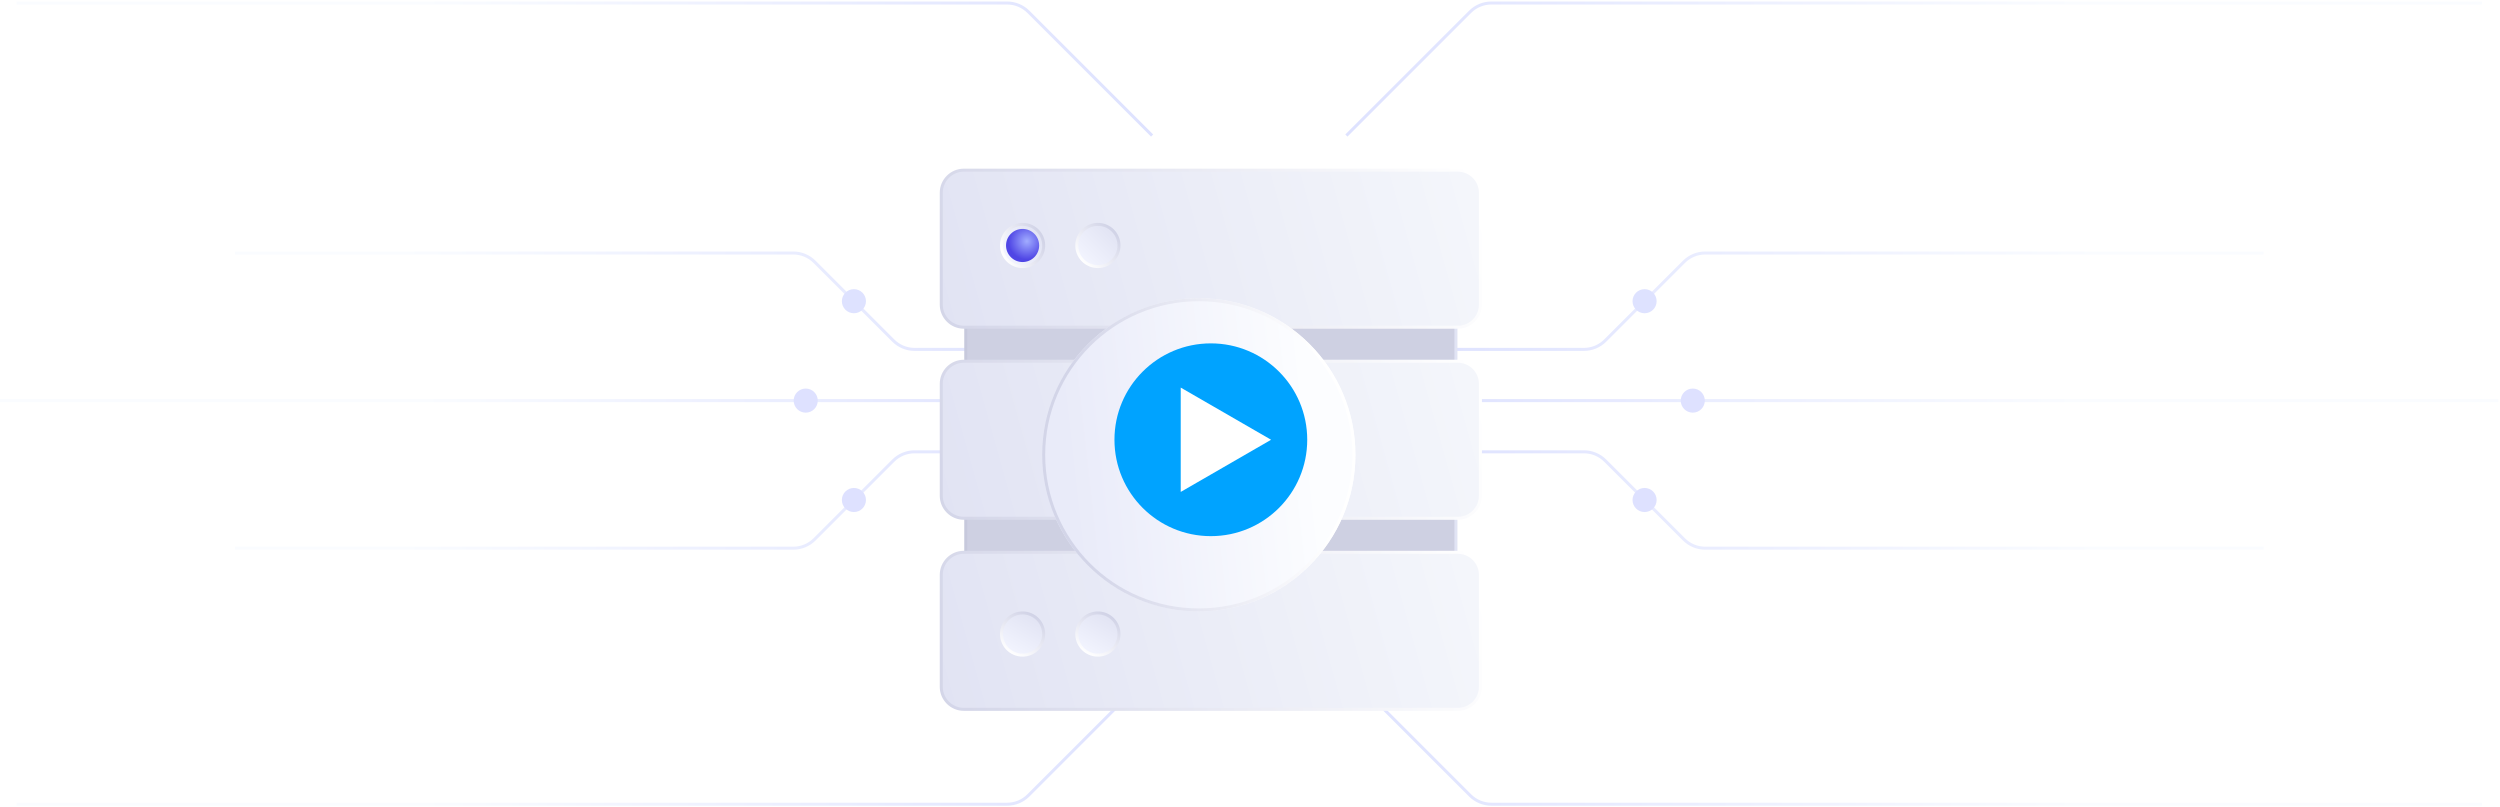 <?xml version="1.0" encoding="UTF-8"?> <svg xmlns="http://www.w3.org/2000/svg" width="830" height="268" viewBox="0 0 830 268" fill="none"><path d="M447 223L488.071 264.071C489.946 265.946 492.49 267 495.142 267H824" stroke="url(#paint0_linear_2275_11372)"></path><path d="M447 45L488.071 3.929C489.946 2.053 492.49 1 495.142 1L824 1" stroke="url(#paint1_linear_2275_11372)"></path><path d="M473 116L525.858 116C528.51 116 531.054 114.946 532.929 113.071L559.071 86.928C560.946 85.053 563.49 83.999 566.142 83.999L751.5 83.999" stroke="url(#paint2_linear_2275_11372)"></path><path d="M473 150L525.858 150C528.51 150 531.054 151.053 532.929 152.928L559.071 179.071C560.946 180.946 563.49 182 566.142 182L751.5 181.999" stroke="url(#paint3_linear_2275_11372)"></path><path d="M467 133L829.5 132.999" stroke="url(#paint4_linear_2275_11372)"></path><circle cx="4" cy="4" r="4" transform="matrix(-4.37114e-08 -1 -1 4.37114e-08 550 170)" fill="#DEE1FF"></circle><circle cx="4" cy="4" r="4" transform="matrix(-4.37114e-08 -1 -1 4.37114e-08 566 137)" fill="#DEE1FF"></circle><circle cx="4" cy="4" r="4" transform="matrix(-4.37114e-08 -1 -1 4.37114e-08 550 104)" fill="#DEE2FF"></circle><path d="M382.5 223L341.429 264.071C339.554 265.946 337.01 267 334.358 267H5.5" stroke="url(#paint5_linear_2275_11372)"></path><path d="M382.5 45L341.429 3.929C339.554 2.053 337.01 1 334.358 1L5.5 1" stroke="url(#paint6_linear_2275_11372)"></path><path d="M356.5 116L303.642 116C300.99 116 298.446 114.946 296.571 113.071L270.429 86.928C268.554 85.053 266.01 83.999 263.358 83.999L78 83.999" stroke="url(#paint7_linear_2275_11372)"></path><path d="M356.5 150L303.642 150C300.99 150 298.446 151.053 296.571 152.928L270.429 179.071C268.554 180.946 266.01 182 263.358 182L78 181.999" stroke="url(#paint8_linear_2275_11372)"></path><path d="M362.5 133L0 132.999" stroke="url(#paint9_linear_2275_11372)"></path><circle cx="283.5" cy="166" r="4" transform="rotate(-90 283.5 166)" fill="#DEE1FF"></circle><circle cx="267.5" cy="133" r="4" transform="rotate(-90 267.5 133)" fill="#DEE1FF"></circle><circle cx="283.5" cy="99.999" r="4" transform="rotate(-90 283.5 99.999)" fill="#DEE2FF"></circle><g filter="url(#filter0_d_2275_11372)"><path d="M332.633 141.999C332.633 137.857 335.991 134.499 340.133 134.499H487.868C492.01 134.499 495.368 137.857 495.368 141.999V179.132C495.368 183.274 492.01 186.632 487.868 186.632H340.133C335.991 186.632 332.633 183.274 332.633 179.132V141.999Z" fill="#CED0E2" stroke="url(#paint10_linear_2275_11372)"></path><path d="M332.633 85.072C332.633 80.929 335.991 77.572 340.133 77.572H487.868C492.01 77.572 495.368 80.929 495.368 85.072V122.204C495.368 126.346 492.01 129.704 487.868 129.704H340.133C335.991 129.704 332.633 126.346 332.633 122.204V85.072Z" fill="#CED0E2" stroke="url(#paint11_linear_2275_11372)"></path><path d="M324.5 51.999C324.5 47.857 327.858 44.499 332 44.499H496C500.142 44.499 503.5 47.857 503.5 51.999V89.132C503.5 93.274 500.142 96.632 496 96.632H332C327.858 96.632 324.5 93.274 324.5 89.132V51.999Z" fill="url(#paint12_linear_2275_11372)" stroke="url(#paint13_linear_2275_11372)"></path><path d="M324.5 115.433C324.5 111.291 327.858 107.933 332 107.933H496C500.142 107.933 503.5 111.291 503.5 115.433V152.565C503.5 156.707 500.142 160.065 496 160.065H332C327.858 160.065 324.5 156.707 324.5 152.565V115.433Z" fill="url(#paint14_linear_2275_11372)" stroke="url(#paint15_linear_2275_11372)"></path><path d="M324.5 178.867C324.5 174.725 327.858 171.367 332 171.367H496C500.142 171.367 503.5 174.725 503.5 178.867V216C503.5 220.142 500.142 223.5 496 223.5H332C327.858 223.5 324.5 220.142 324.5 216V178.867Z" fill="url(#paint16_linear_2275_11372)" stroke="url(#paint17_linear_2275_11372)"></path><g filter="url(#filter1_d_2275_11372)"><circle cx="414" cy="135" r="52" fill="url(#paint18_linear_2275_11372)"></circle><circle cx="414" cy="135" r="51.5" stroke="url(#paint19_linear_2275_11372)"></circle></g><circle cx="351.501" cy="69.499" r="7" transform="rotate(60 351.501 69.499)" fill="url(#paint20_linear_2275_11372)" stroke="url(#paint21_linear_2275_11372)"></circle><circle cx="351.5" cy="69.499" r="5.5" transform="rotate(45 351.5 69.499)" fill="url(#paint22_radial_2275_11372)"></circle><circle cx="351.499" cy="198.5" r="7" transform="rotate(30 351.499 198.5)" fill="url(#paint23_linear_2275_11372)" stroke="url(#paint24_linear_2275_11372)"></circle><circle cx="376.5" cy="69.499" r="7" transform="rotate(45 376.5 69.499)" fill="url(#paint25_linear_2275_11372)" stroke="url(#paint26_linear_2275_11372)"></circle><circle cx="376.499" cy="198.5" r="7" transform="rotate(30 376.499 198.5)" fill="url(#paint27_linear_2275_11372)" stroke="url(#paint28_linear_2275_11372)"></circle><circle cx="414" cy="134" r="32" fill="#00A3FF"></circle><path d="M434 134L404 151.321L404 116.68L434 134Z" fill="white"></path></g><defs><filter id="filter0_d_2275_11372" x="298.2" y="42.199" width="207.6" height="207.601" filterUnits="userSpaceOnUse" color-interpolation-filters="sRGB"><feFlood flood-opacity="0" result="BackgroundImageFix"></feFlood><feColorMatrix in="SourceAlpha" type="matrix" values="0 0 0 0 0 0 0 0 0 0 0 0 0 0 0 0 0 0 127 0" result="hardAlpha"></feColorMatrix><feOffset dx="-12" dy="12"></feOffset><feGaussianBlur stdDeviation="6.9"></feGaussianBlur><feComposite in2="hardAlpha" operator="out"></feComposite><feColorMatrix type="matrix" values="0 0 0 0 0.845 0 0 0 0 0.85 0 0 0 0 0.879 0 0 0 0.16 0"></feColorMatrix><feBlend mode="normal" in2="BackgroundImageFix" result="effect1_dropShadow_2275_11372"></feBlend><feBlend mode="normal" in="SourceGraphic" in2="effect1_dropShadow_2275_11372" result="shape"></feBlend></filter><filter id="filter1_d_2275_11372" x="347.2" y="76.2" width="125.6" height="125.6" filterUnits="userSpaceOnUse" color-interpolation-filters="sRGB"><feFlood flood-opacity="0" result="BackgroundImageFix"></feFlood><feColorMatrix in="SourceAlpha" type="matrix" values="0 0 0 0 0 0 0 0 0 0 0 0 0 0 0 0 0 0 127 0" result="hardAlpha"></feColorMatrix><feOffset dx="-4" dy="4"></feOffset><feGaussianBlur stdDeviation="5.4"></feGaussianBlur><feComposite in2="hardAlpha" operator="out"></feComposite><feColorMatrix type="matrix" values="0 0 0 0 0.797 0 0 0 0 0.803 0 0 0 0 0.833 0 0 0 0.31 0"></feColorMatrix><feBlend mode="normal" in2="BackgroundImageFix" result="effect1_dropShadow_2275_11372"></feBlend><feBlend mode="normal" in="SourceGraphic" in2="effect1_dropShadow_2275_11372" result="shape"></feBlend></filter><linearGradient id="paint0_linear_2275_11372" x1="447" y1="245" x2="824" y2="245" gradientUnits="userSpaceOnUse"><stop stop-color="#DEE2FF"></stop><stop offset="0.644" stop-color="#FAFCFF"></stop></linearGradient><linearGradient id="paint1_linear_2275_11372" x1="447" y1="23" x2="824" y2="23" gradientUnits="userSpaceOnUse"><stop stop-color="#DEE2FF"></stop><stop offset="0.644" stop-color="#FAFCFF"></stop></linearGradient><linearGradient id="paint2_linear_2275_11372" x1="473" y1="99.999" x2="751.5" y2="99.999" gradientUnits="userSpaceOnUse"><stop stop-color="#DEE2FF"></stop><stop offset="0.801" stop-color="#FAFCFF"></stop></linearGradient><linearGradient id="paint3_linear_2275_11372" x1="473" y1="166" x2="751.5" y2="165.999" gradientUnits="userSpaceOnUse"><stop stop-color="#DEE2FF"></stop><stop offset="0.801" stop-color="#FAFCFF"></stop></linearGradient><linearGradient id="paint4_linear_2275_11372" x1="467" y1="132.5" x2="829.5" y2="132.499" gradientUnits="userSpaceOnUse"><stop stop-color="#DEE2FF"></stop><stop offset="0.614" stop-color="#FAFCFF"></stop></linearGradient><linearGradient id="paint5_linear_2275_11372" x1="382.5" y1="245" x2="5.5" y2="245" gradientUnits="userSpaceOnUse"><stop stop-color="#DEE2FF"></stop><stop offset="0.644" stop-color="#FAFCFF"></stop></linearGradient><linearGradient id="paint6_linear_2275_11372" x1="382.5" y1="23" x2="5.5" y2="23" gradientUnits="userSpaceOnUse"><stop stop-color="#DEE2FF"></stop><stop offset="0.644" stop-color="#FAFCFF"></stop></linearGradient><linearGradient id="paint7_linear_2275_11372" x1="356.5" y1="99.999" x2="78" y2="99.999" gradientUnits="userSpaceOnUse"><stop stop-color="#DEE2FF"></stop><stop offset="0.801" stop-color="#FAFCFF"></stop></linearGradient><linearGradient id="paint8_linear_2275_11372" x1="356.5" y1="166" x2="78" y2="165.999" gradientUnits="userSpaceOnUse"><stop stop-color="#DEE2FF"></stop><stop offset="0.801" stop-color="#FAFCFF"></stop></linearGradient><linearGradient id="paint9_linear_2275_11372" x1="362.5" y1="132.5" x2="2.18557e-08" y2="132.499" gradientUnits="userSpaceOnUse"><stop stop-color="#DEE2FF"></stop><stop offset="0.614" stop-color="#FAFCFF"></stop></linearGradient><linearGradient id="paint10_linear_2275_11372" x1="332.133" y1="160.565" x2="495.868" y2="160.565" gradientUnits="userSpaceOnUse"><stop stop-color="#C7C9DC"></stop><stop offset="1" stop-color="#E1E4F4"></stop></linearGradient><linearGradient id="paint11_linear_2275_11372" x1="332.133" y1="103.638" x2="495.868" y2="103.638" gradientUnits="userSpaceOnUse"><stop stop-color="#C7C9DC"></stop><stop offset="1" stop-color="#E1E4F4"></stop></linearGradient><linearGradient id="paint12_linear_2275_11372" x1="498" y1="45.5" x2="324" y2="94" gradientUnits="userSpaceOnUse"><stop stop-color="#F4F6FB"></stop><stop offset="1" stop-color="#E1E3F3"></stop></linearGradient><linearGradient id="paint13_linear_2275_11372" x1="324" y1="97" x2="500.5" y2="46" gradientUnits="userSpaceOnUse"><stop stop-color="#D3D5E8"></stop><stop offset="1" stop-color="white"></stop></linearGradient><linearGradient id="paint14_linear_2275_11372" x1="498" y1="108.933" x2="324" y2="157.433" gradientUnits="userSpaceOnUse"><stop stop-color="#F4F6FB"></stop><stop offset="1" stop-color="#E1E3F3"></stop></linearGradient><linearGradient id="paint15_linear_2275_11372" x1="324" y1="160.433" x2="500.5" y2="109.433" gradientUnits="userSpaceOnUse"><stop stop-color="#D3D5E8"></stop><stop offset="1" stop-color="white"></stop></linearGradient><linearGradient id="paint16_linear_2275_11372" x1="498" y1="172.368" x2="324" y2="220.868" gradientUnits="userSpaceOnUse"><stop stop-color="#F4F6FB"></stop><stop offset="1" stop-color="#E1E3F3"></stop></linearGradient><linearGradient id="paint17_linear_2275_11372" x1="324" y1="223.868" x2="500.5" y2="172.868" gradientUnits="userSpaceOnUse"><stop stop-color="#D3D5E8"></stop><stop offset="1" stop-color="white"></stop></linearGradient><linearGradient id="paint18_linear_2275_11372" x1="447.5" y1="95.37" x2="366.681" y2="104.356" gradientUnits="userSpaceOnUse"><stop stop-color="#FCFDFF"></stop><stop offset="1" stop-color="#E9EBF9"></stop></linearGradient><linearGradient id="paint19_linear_2275_11372" x1="378" y1="172.893" x2="458.909" y2="165.123" gradientUnits="userSpaceOnUse"><stop stop-color="#D3D5E8"></stop><stop offset="1" stop-color="white"></stop></linearGradient><linearGradient id="paint20_linear_2275_11372" x1="351.501" y1="61.999" x2="351.501" y2="76.999" gradientUnits="userSpaceOnUse"><stop stop-color="#E1E3F3"></stop><stop offset="1" stop-color="#F3F5FF"></stop></linearGradient><linearGradient id="paint21_linear_2275_11372" x1="351.501" y1="61.999" x2="351.501" y2="76.999" gradientUnits="userSpaceOnUse"><stop stop-color="#D0D2E6"></stop><stop offset="1" stop-color="white"></stop></linearGradient><radialGradient id="paint22_radial_2275_11372" cx="0" cy="0" r="1" gradientUnits="userSpaceOnUse" gradientTransform="translate(351.5 67.499) rotate(55.008) scale(6.103)"><stop stop-color="#A1ACFF"></stop><stop offset="1" stop-color="#4F46E5"></stop></radialGradient><linearGradient id="paint23_linear_2275_11372" x1="351.499" y1="191" x2="351.499" y2="206" gradientUnits="userSpaceOnUse"><stop stop-color="#E1E3F3"></stop><stop offset="1" stop-color="#F3F5FF"></stop></linearGradient><linearGradient id="paint24_linear_2275_11372" x1="351.499" y1="191" x2="351.499" y2="206" gradientUnits="userSpaceOnUse"><stop stop-color="#D0D2E6"></stop><stop offset="1" stop-color="white"></stop></linearGradient><linearGradient id="paint25_linear_2275_11372" x1="376.5" y1="61.999" x2="376.5" y2="76.999" gradientUnits="userSpaceOnUse"><stop stop-color="#E1E3F3"></stop><stop offset="1" stop-color="#F3F5FF"></stop></linearGradient><linearGradient id="paint26_linear_2275_11372" x1="376.5" y1="61.999" x2="376.5" y2="76.999" gradientUnits="userSpaceOnUse"><stop stop-color="#D0D2E6"></stop><stop offset="1" stop-color="white"></stop></linearGradient><linearGradient id="paint27_linear_2275_11372" x1="376.499" y1="191" x2="376.499" y2="206" gradientUnits="userSpaceOnUse"><stop stop-color="#E1E3F3"></stop><stop offset="1" stop-color="#F3F5FF"></stop></linearGradient><linearGradient id="paint28_linear_2275_11372" x1="376.499" y1="191" x2="376.499" y2="206" gradientUnits="userSpaceOnUse"><stop stop-color="#D0D2E6"></stop><stop offset="1" stop-color="white"></stop></linearGradient></defs></svg> 